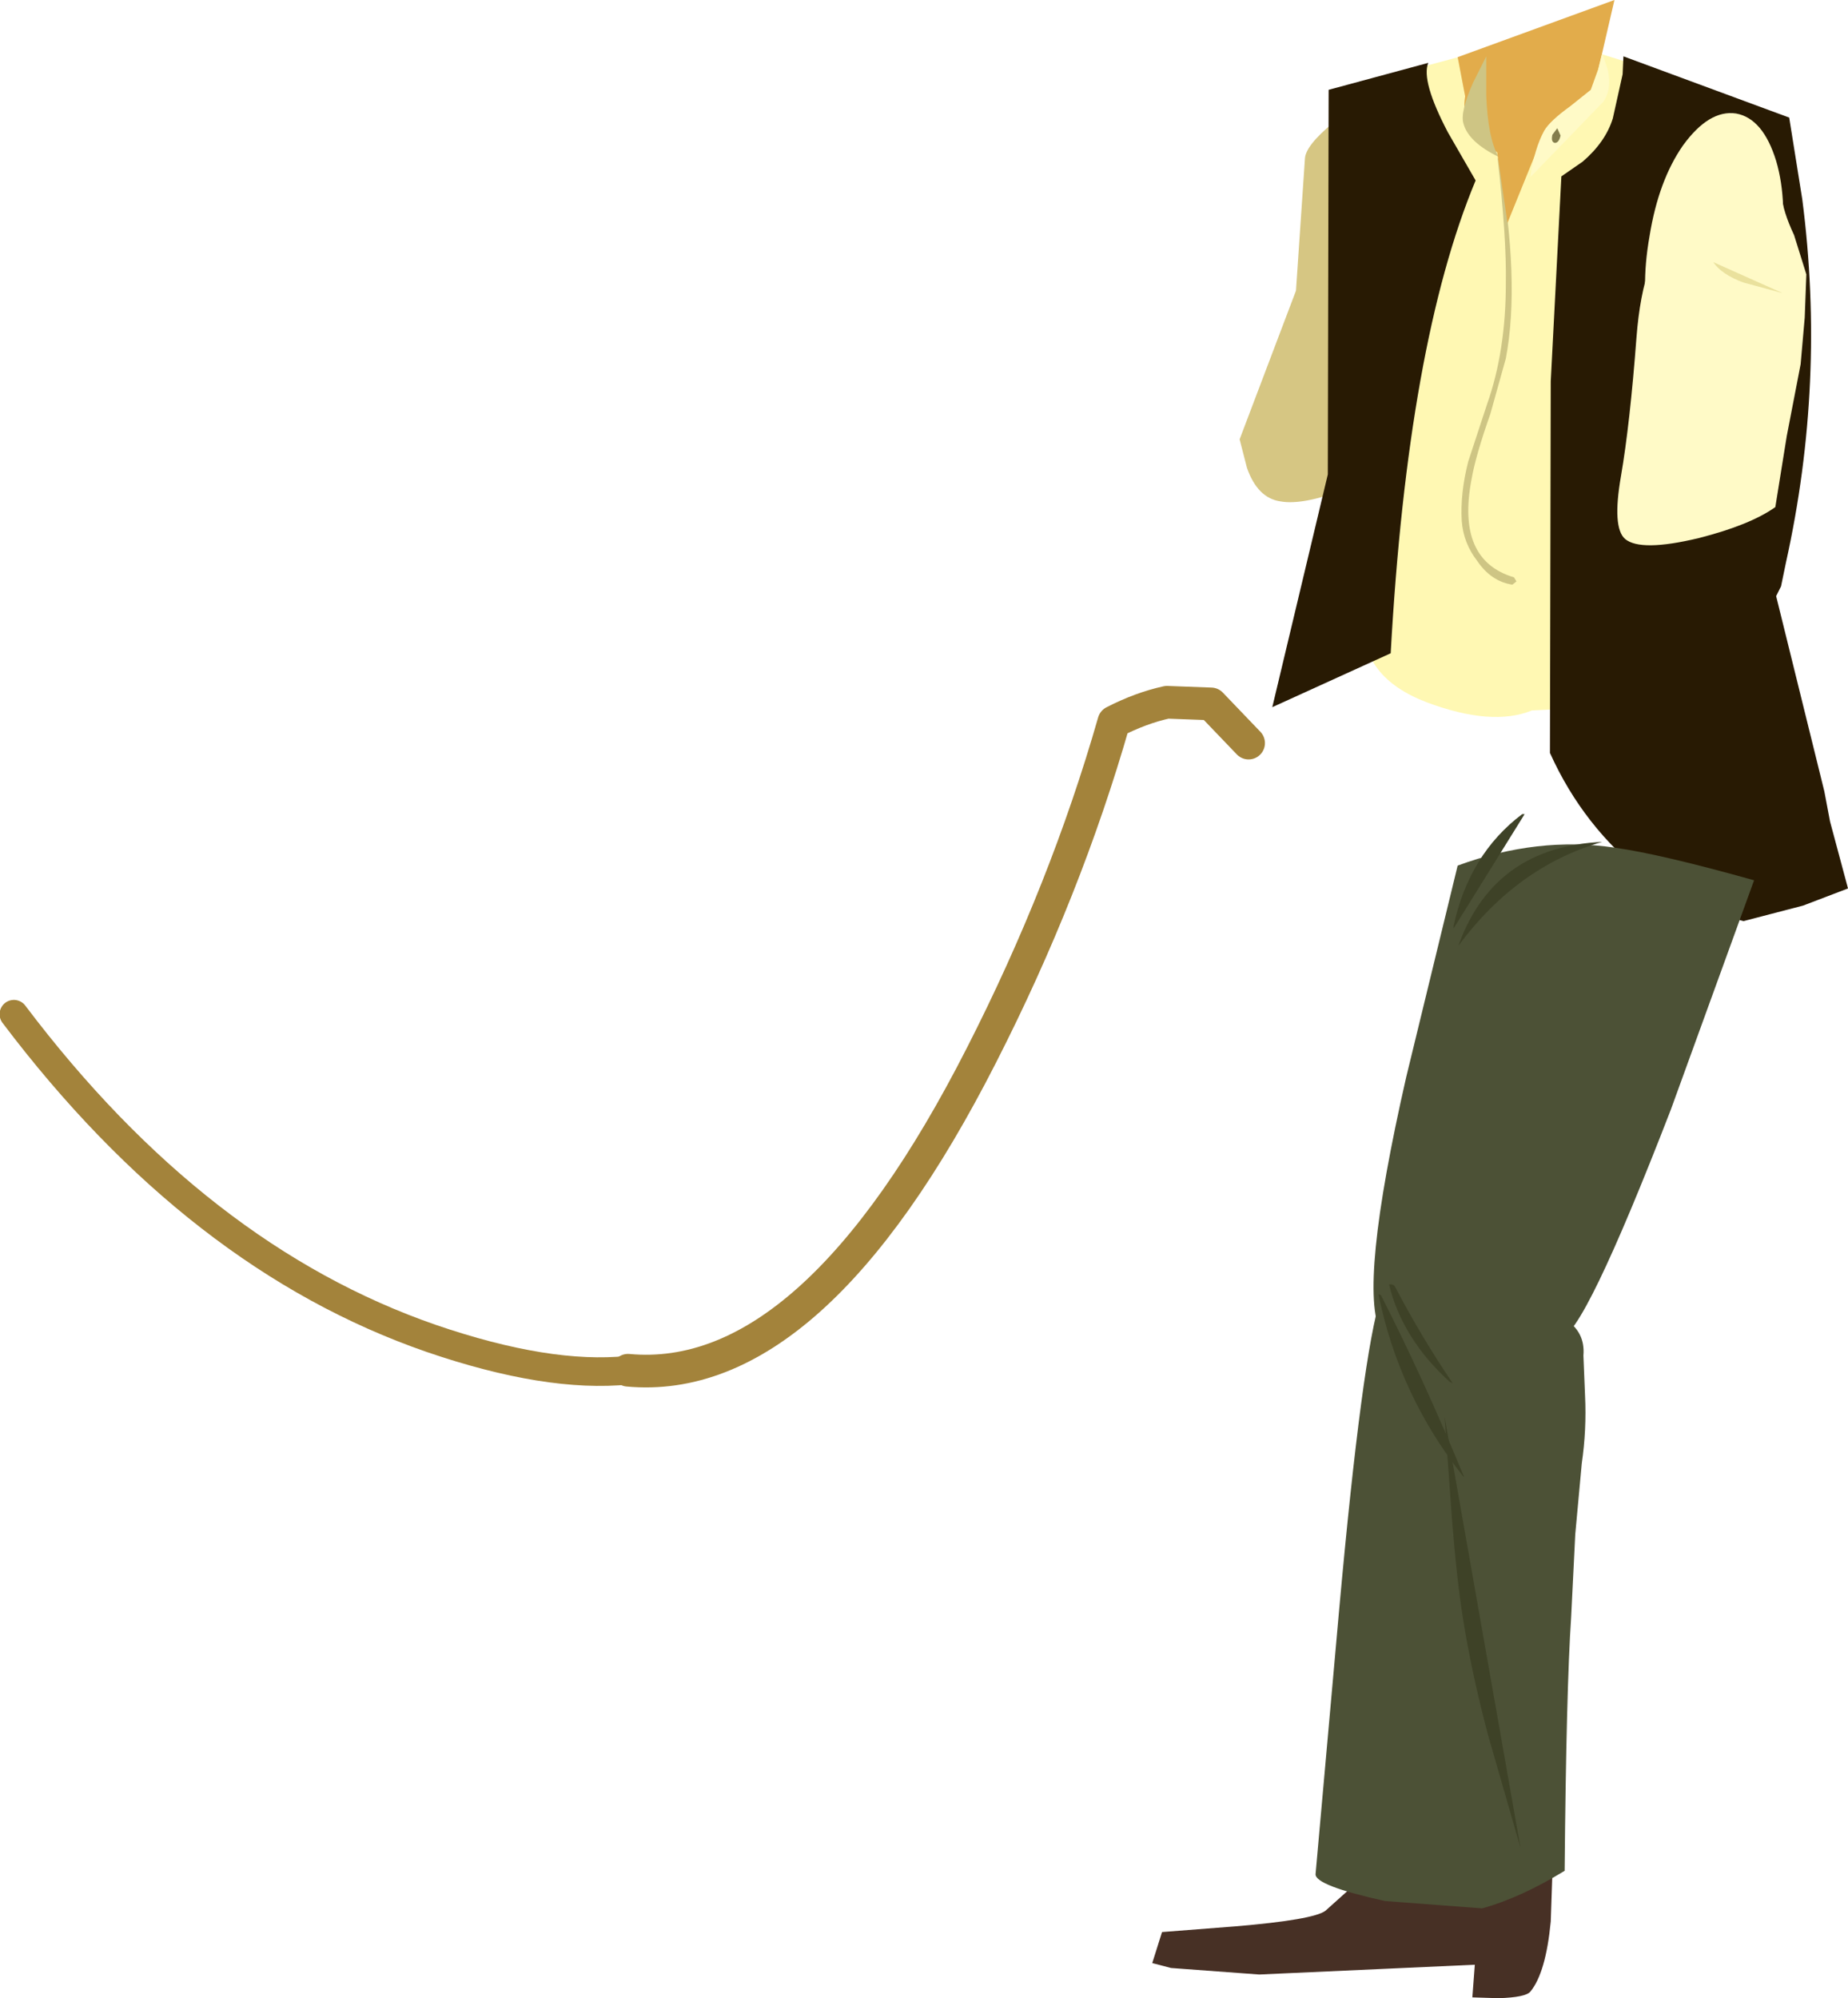 <?xml version="1.0" encoding="UTF-8" standalone="no"?>
<svg xmlns:xlink="http://www.w3.org/1999/xlink" height="122.35px" width="113.15px" xmlns="http://www.w3.org/2000/svg">
  <g transform="matrix(1.0, 0.0, 0.0, 1.0, -8.0, 11.05)">
    <path d="M91.3 -4.8 L94.9 7.2 92.75 17.8 90.4 18.9 Q87.75 19.9 86.4 19.65 85.0 19.45 84.35 17.6 L83.9 15.85 87.35 6.75 87.9 -1.35 Q87.95 -2.15 89.65 -3.55 L91.3 -4.8" fill="#d6c683" fill-rule="evenodd" stroke="none"/>
    <path d="M93.75 -6.6 L102.3 -8.9 110.2 -6.45 116.3 21.95 113.25 23.8 Q110.05 25.6 111.05 29.3 112.05 32.95 108.15 32.15 L101.8 32.45 Q99.35 33.45 95.35 31.95 91.3 30.4 91.5 26.9 91.65 23.35 92.95 17.7 L94.1 11.75 Q93.9 11.1 93.2 4.6 92.5 -2.05 92.65 -2.7 92.75 -3.3 93.8 -4.8 L94.8 -6.1 93.75 -6.6" fill="#fff8b3" fill-rule="evenodd" stroke="none"/>
    <path d="M99.7 -1.35 L99.75 -1.35 Q101.1 6.15 100.2 10.9 L99.25 14.3 Q98.35 16.85 98.1 18.3 97.15 23.25 100.7 24.3 L100.85 24.55 100.6 24.75 Q99.3 24.55 98.45 23.3 97.6 22.2 97.5 20.85 97.4 19.15 97.9 17.2 L99.05 13.7 Q100.2 10.45 100.2 6.3 100.25 3.55 99.7 -1.35" fill="#cec584" fill-rule="evenodd" stroke="none"/>
    <path d="M117.55 -3.85 L118.35 1.15 Q119.8 12.35 117.35 23.4 L117.05 24.85 116.75 25.45 119.7 37.4 120.05 39.25 121.15 43.35 118.4 44.4 114.75 45.35 114.0 45.15 Q111.05 44.2 108.8 42.6 104.95 39.6 102.9 35.05 L102.95 12.3 103.6 -0.25 104.9 -1.15 Q106.3 -2.35 106.75 -3.8 L107.35 -6.5 107.4 -7.6 117.55 -3.85" fill="#281a03" fill-rule="evenodd" stroke="none"/>
    <path d="M95.45 -7.2 Q95.0 -6.1 96.65 -2.95 L98.35 0.0 Q94.2 9.95 93.15 28.95 L85.9 32.25 89.3 18.0 89.35 -5.55 95.45 -7.2" fill="#281a03" fill-rule="evenodd" stroke="none"/>
    <path d="M97.25 -7.55 L106.85 -11.05 105.75 -6.3 105.05 -4.65 Q104.0 -2.85 102.6 -2.45 L98.1 -3.1 97.25 -7.55" fill="#e2ac4b" fill-rule="evenodd" stroke="none"/>
    <path d="M105.15 -4.85 Q104.9 -3.55 103.35 -2.4 101.75 -1.25 100.45 -1.5 99.1 -1.75 98.3 -2.8 97.5 -3.85 97.7 -5.1 97.95 -6.4 99.05 -7.15 100.15 -7.9 101.5 -7.65 103.15 -7.35 104.05 -6.75 105.3 -6.0 105.15 -4.85" fill="#e2ac4b" fill-rule="evenodd" stroke="none"/>
    <path d="M99.75 -1.45 Q97.9 -2.35 97.6 -3.5 97.4 -4.2 98.2 -6.0 L99.0 -7.6 99.0 -5.2 Q99.1 -2.6 99.75 -1.45" fill="#cec584" fill-rule="evenodd" stroke="none"/>
    <path d="M116.95 4.75 Q116.35 8.15 114.8 10.3 113.2 12.5 111.55 12.2 109.9 11.95 109.1 9.35 108.4 6.8 109.0 3.4 109.55 0.0 111.05 -2.15 112.65 -4.35 114.3 -4.1 115.95 -3.8 116.75 -1.2 117.5 1.35 116.95 4.75" fill="#fffac7" fill-rule="evenodd" stroke="none"/>
    <path d="M99.6 -2.2 L102.45 -2.7 100.3 2.6 99.95 0.2 99.6 -2.2" fill="#e2ac4b" fill-rule="evenodd" stroke="none"/>
    <path d="M101.7 -0.2 Q101.95 -1.95 102.55 -3.05 102.9 -3.65 104.15 -4.55 L105.4 -5.55 105.85 -6.8 106.1 -7.8 106.45 -6.75 Q106.7 -5.55 106.15 -4.8 L101.7 -0.2" fill="#fffac7" fill-rule="evenodd" stroke="none"/>
    <path d="M103.55 -2.75 Q103.45 -2.3 103.2 -2.3 102.95 -2.35 103.05 -2.8 L103.35 -3.2 103.55 -2.75" fill="#847d4c" fill-rule="evenodd" stroke="none"/>
    <path d="M97.25 41.95 Q102.15 40.15 106.85 40.85 109.7 41.25 115.4 42.85 L110.3 56.9 Q104.9 70.85 103.55 70.85 L97.5 71.25 Q93.0 71.4 92.55 70.55 91.15 67.85 94.1 54.9 L97.25 41.95" fill="#4c5136" fill-rule="evenodd" stroke="none"/>
    <path d="M98.3 109.25 L85.1 109.85 79.7 109.45 78.55 109.15 79.15 107.25 83.65 106.9 Q88.4 106.5 89.15 105.95 L91.1 104.2 92.1 103.1 103.05 103.65 102.95 106.6 Q102.65 109.75 101.7 110.9 101.4 111.25 99.75 111.3 L98.15 111.25 98.3 109.25" fill="#473025" fill-rule="evenodd" stroke="none"/>
    <path d="M90.0 87.45 Q91.4 71.95 92.55 68.35 L96.1 68.75 99.85 68.75 Q105.2 69.05 104.95 71.95 L105.05 74.4 Q105.15 76.5 104.85 78.55 L104.45 82.9 104.2 87.95 Q103.9 92.4 103.8 103.5 101.1 105.15 98.75 105.8 L92.8 105.35 Q88.5 104.4 88.55 103.7 L90.0 87.45" fill="#4c5136" fill-rule="evenodd" stroke="none"/>
    <path d="M96.9 81.95 L96.45 75.7 101.1 102.1 99.1 95.15 Q98.1 91.35 97.6 88.2 97.2 85.75 96.9 81.95" fill="#3e4227" fill-rule="evenodd" stroke="none"/>
    <path d="M84.45 34.45 L82.15 32.05 79.45 31.95 Q77.85 32.3 76.2 33.15 73.25 43.45 68.1 53.55 57.75 73.9 46.45 72.85" fill="none" stroke="#a3833b" stroke-linecap="round" stroke-linejoin="round" stroke-width="2.0"/>
    <path d="M46.45 72.85 Q41.55 73.35 34.4 70.9 20.1 65.95 8.85 51.05" fill="none" stroke="#a3833b" stroke-linecap="round" stroke-linejoin="round" stroke-width="1.75"/>
    <path d="M117.1 0.95 Q117.15 1.85 117.85 3.35 L118.6 5.75 118.5 8.4 118.25 11.25 117.4 15.65 116.7 20.0 Q115.15 21.1 112.0 21.9 108.45 22.75 107.5 21.95 106.7 21.25 107.25 18.1 107.8 14.9 108.2 9.6 108.6 4.4 110.65 2.75 112.7 1.15 116.75 1.0 L117.1 0.95" fill="#fffac7" fill-rule="evenodd" stroke="none"/>
    <path d="M114.75 6.25 Q113.4 5.75 112.9 5.0 L117.15 6.9 114.75 6.25" fill="#eae19d" fill-rule="evenodd" stroke="none"/>
    <path d="M96.75 73.55 Q93.85 70.9 93.05 67.6 93.35 67.55 93.45 67.8 95.05 70.85 96.95 73.65 L96.75 73.55" fill="#3e4227" fill-rule="evenodd" stroke="none"/>
    <path d="M97.55 79.3 Q93.65 74.35 92.4 68.2 L92.55 68.25 Q95.2 73.45 97.65 79.4 L97.55 79.3" fill="#3e4227" fill-rule="evenodd" stroke="none"/>
    <path d="M97.35 46.7 Q99.55 40.8 106.1 40.5 100.9 42.0 97.3 46.85 L97.35 46.7" fill="#3e4227" fill-rule="evenodd" stroke="none"/>
    <path d="M97.0 45.65 Q97.95 41.25 101.2 38.8 L101.35 38.8 97.0 45.8 97.0 45.65" fill="#3e4227" fill-rule="evenodd" stroke="none"/>
  </g>
</svg>
